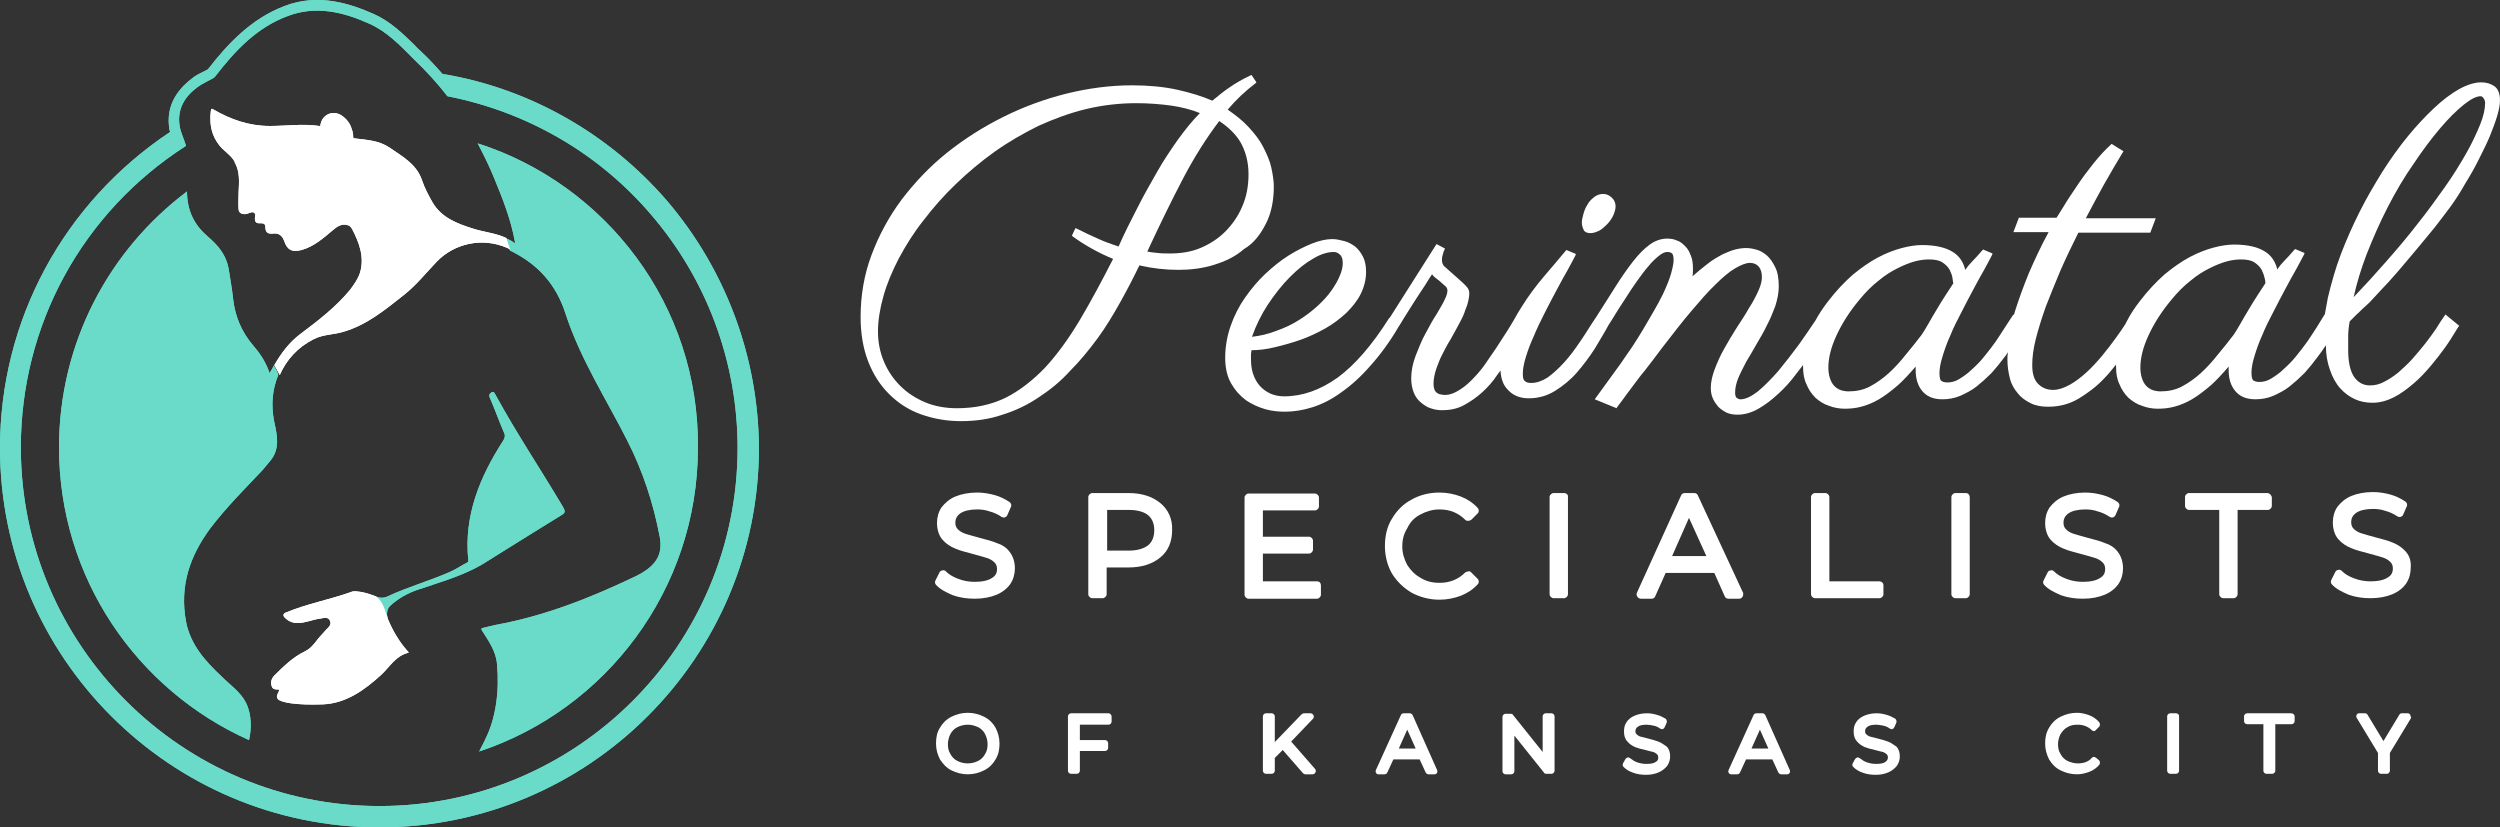 <?xml version="1.0" encoding="UTF-8"?> <!-- Generator: Adobe Illustrator 25.4.1, SVG Export Plug-In . SVG Version: 6.00 Build 0) --> <svg xmlns="http://www.w3.org/2000/svg" xmlns:xlink="http://www.w3.org/1999/xlink" version="1.1" id="Layer_1" x="0px" y="0px" viewBox="0 0 504 166.8" style="enable-background:new 0 0 504 166.8;" xml:space="preserve"><rect x="0" y="0" width="504" height="166.8" fill="#333333" stroke="none"/> <style type="text/css"> .st0{fill:#FFFFFF;} .st1{fill:#69DBC8;} </style> <g id="BG"> </g> <g id="Layer_1_00000005224973047065241370000001589893872681580714_"> <g> <g> <path class="st0" d="M255.2,45.1c1.1-2.1,1.6-4.7,1.6-7.5c0-1.1-0.2-2.4-0.5-3.8s-0.9-2.7-1.6-4.1s-1.7-2.7-3-4.1 c-1.2-1.3-2.6-2.4-4.2-3.5c1.7-2,3.6-3.8,5.6-5.3l0.2-0.2l-1-1.5l-0.2,0.1c-1.5,0.7-2.9,1.5-4.2,2.4c-1.2,0.8-2.4,1.8-3.5,2.7 c-2-0.9-4.4-1.6-7-2.2c-2.7-0.6-5.8-0.9-9.2-0.9c-4.4,0-8.9,0.6-13.3,1.7s-8.7,2.7-12.7,4.7s-7.8,4.4-11.3,7.2 c-3.5,2.8-6.5,6-9.1,9.4c-2.6,3.5-4.6,7.2-6.1,11.2s-2.2,8.2-2.2,12.5c0,3.3,0.5,6.3,1.5,8.9c1,2.6,2.4,4.8,4.2,6.6 s3.9,3.2,6.4,4.1c2.5,0.9,5.2,1.4,8.1,1.4c3,0,5.8-0.4,8.4-1.3c2.6-0.8,5.1-2,7.3-3.5c2.3-1.5,4.4-3.2,6.3-5.3 c2-2,3.8-4.2,5.5-6.5s3.2-4.8,4.6-7.3s2.7-5,3.9-7.5c2.6,0.6,5.2,0.9,7.9,0.9c2.4,0,4.9-0.3,7.1-1c2.3-0.7,4.4-1.7,6.1-3.2 C252.7,49.1,254.1,47.3,255.2,45.1z M251.7,35.1c0,2.4-0.4,4.6-1.3,6.6c-0.8,1.9-2,3.6-3.4,5s-3.1,2.5-5,3.3s-4,1.1-6.1,1.1 c-0.9,0-1.7,0-2.5-0.1c-0.7-0.1-1.4-0.1-2.1-0.3c2.5-5.4,4.9-10.3,7.2-14.7c2.3-4.4,4.8-8.3,7.3-11.6c1.8,1.2,3.3,2.6,4.3,4.3 C251.1,30.5,251.7,32.6,251.7,35.1z M216.1,47.5l0.2,0.2c2.5,1.8,5.2,3.3,8.1,4.5c-2.3,4.5-4.5,8.6-6.7,12.3s-4.6,7-7,9.6 c-2.5,2.6-5.2,4.7-8,6.1c-2.9,1.4-6.1,2.1-9.8,2.1c-2.3,0-4.5-0.4-6.4-1.2s-3.6-1.9-5-3.3c-1.4-1.4-2.5-3-3.3-4.9 S177,69,177,66.8c0-2.2,0.4-4.6,1.1-7.1c0.7-2.5,1.8-5.1,3.1-7.6c1.4-2.6,3-5.2,5-7.7c1.9-2.5,4.1-5,6.5-7.3s5-4.5,7.8-6.5 c2.8-2,5.8-3.7,8.8-5.2c3.1-1.4,6.3-2.6,9.6-3.4c3.3-0.8,6.8-1.2,10.2-1.2c2.5,0,4.9,0.2,7.1,0.5c2,0.3,4,0.8,5.7,1.5 c-1.6,1.6-3,3.4-4.4,5.3c-1.4,2-2.9,4.2-4.2,6.5c-1.3,2.3-2.7,4.7-4,7.3c-1.3,2.5-2.6,5.1-3.8,7.8c-1.5-0.5-2.9-1-4.2-1.6 c-1.4-0.6-2.8-1.3-4.2-2l-0.3-0.1L216.1,47.5z"></path> <path class="st0" d="M320.6,47c0.6,0,1.2-0.2,1.8-0.5c0.6-0.3,1.1-0.8,1.6-1.3s0.9-1.1,1.2-1.7c0.3-0.7,0.5-1.3,0.5-1.9 s-0.2-1.2-0.7-1.7s-1.1-0.8-1.8-0.8c-0.7,0-1.3,0.2-1.9,0.7c-0.5,0.4-1,0.9-1.3,1.5c-0.4,0.6-0.6,1.2-0.8,1.9 c-0.2,0.7-0.3,1.2-0.3,1.7c0,0.6,0.2,1.1,0.4,1.5C319.5,46.8,320,47,320.6,47z"></path> <path class="st0" d="M502.9,17.4c-0.7-0.5-1.6-0.8-2.7-0.8c-1.3,0-2.9,0.5-4.5,1.4s-3.3,2.2-5,3.8c-1.7,1.6-3.5,3.5-5.3,5.7 s-3.5,4.6-5.1,7.1c-1.6,2.6-3.2,5.3-4.6,8.1c-1.4,2.8-2.7,5.7-3.8,8.6s-1.9,5.8-2.6,8.7c-0.2,1.1-0.4,2.2-0.6,3.3l-1.6,2.6 c-0.6,0.9-1.2,1.9-1.9,2.9s-1.5,2-2.3,3s-1.6,1.8-2.5,2.6c-0.8,0.8-1.7,1.4-2.5,1.9s-1.6,0.7-2.4,0.7c-0.5,0-0.9-0.1-1.2-0.3 c-0.2-0.1-0.4-0.5-0.4-1.6c0-0.9,0.2-2,0.6-3.3s0.9-2.8,1.6-4.3c0.6-1.5,1.4-3.1,2.2-4.6c0.8-1.6,1.6-3.1,2.4-4.6 c0.8-1.5,1.5-2.8,2.2-4c0.7-1.3,1.2-2.2,1.6-3l0.1-0.3l-1.9-0.8l-0.2,0.2c-0.7,0.8-1.3,1.5-2,2.2c-0.5,0.5-1,1.1-1.4,1.7 c-0.4-1.6-1.2-2.8-2.5-3.6c-1.4-0.9-3.5-1.4-6.2-1.4c-1.2,0-2.6,0.2-4.1,0.6s-3.1,1-4.8,1.9c-1.7,0.9-3.4,2.1-5.1,3.5 c-1.7,1.5-3.4,3.3-5,5.4c-1.1,1.4-2,2.8-2.7,4.2c-0.1,0.1-0.1,0.2-0.2,0.4c-0.5,0.8-1.2,1.8-2,2.9c-0.8,1.1-1.7,2.3-2.7,3.5 s-2.1,2.4-3.2,3.4s-2.3,1.9-3.4,2.5s-2.2,1-3.3,1c-1.2,0-2.2-0.4-3-1.2s-1.2-2-1.2-3.8c0-1.5,0.2-3.2,0.7-5.2s1.2-4.2,2-6.5 c0.9-2.3,1.9-4.8,3-7.4c1.1-2.5,2.3-5,3.6-7.6h14.5l1.1-2.9h-14.1c1.2-2.3,2.4-4.5,3.6-6.7c1.3-2.3,2.6-4.5,3.8-6.5l0.2-0.3 l-2.4-1.5l-0.2,0.2c-1.1,1-2.3,2.3-3.5,3.8c-1.2,1.5-2.3,3-3.3,4.5s-1.9,2.8-2.6,4c-0.7,1.1-1.2,1.9-1.5,2.4H407l-1.1,2.9h7.1 c-1.6,2.9-2.9,5.8-4,8.3c-1.1,2.7-2,5.2-2.7,7.4c-0.1,0.3-0.2,0.7-0.3,1l-0.1-0.1l-1.7,2.6c-0.6,0.9-1.2,1.9-1.9,2.9 c-0.7,1-1.5,2-2.3,3s-1.6,1.8-2.5,2.6c-0.8,0.8-1.7,1.4-2.5,1.9s-1.6,0.7-2.4,0.7c-0.5,0-0.9-0.1-1.2-0.3 c-0.2-0.1-0.4-0.5-0.4-1.6c0-0.9,0.2-2,0.6-3.3s0.9-2.8,1.6-4.3c0.6-1.5,1.4-3.1,2.2-4.6c0.8-1.6,1.6-3.1,2.4-4.6s1.5-2.8,2.2-4 c0.7-1.3,1.2-2.2,1.6-3l0.1-0.3l-1.9-0.8l-0.2,0.2c-0.7,0.8-1.3,1.5-2,2.2c-0.5,0.5-1,1.1-1.4,1.7c-0.4-1.6-1.2-2.8-2.5-3.6 c-1.4-0.9-3.5-1.4-6.2-1.4c-1.2,0-2.6,0.2-4.1,0.6s-3.1,1-4.8,1.9c-1.7,0.9-3.4,2.1-5.1,3.5c-1.7,1.5-3.4,3.3-5,5.4 c-1,1.3-1.8,2.5-2.5,3.8c-1,1.5-2.1,3.1-3.3,4.8c-1.4,1.9-2.8,3.7-4.2,5.4c-1.4,1.6-2.8,3-4.1,4.1c-1.3,1-2.5,1.6-3.5,1.6 c-0.3,0-0.5-0.1-0.8-0.3c-0.2-0.2-0.3-0.5-0.3-1.1c0-0.8,0.2-1.8,0.6-2.8s1-2.1,1.6-3.3c0.7-1.1,1.4-2.4,2.1-3.6 c0.7-1.2,1.5-2.5,2.1-3.8c0.7-1.3,1.2-2.6,1.7-3.9c0.4-1.3,0.7-2.6,0.7-3.9c0-1.6-0.2-2.9-0.7-3.9s-1-1.8-1.7-2.4s-1.4-1-2.2-1.2 c-0.7-0.2-1.4-0.3-2-0.3c-0.7,0-1.4,0.1-2.2,0.3c-0.8,0.2-1.7,0.6-2.6,1c-0.9,0.5-2,1.1-3.1,2c-0.9,0.7-1.9,1.5-2.9,2.4 c0.1-0.5,0.1-1,0.1-1.5c0-1-0.1-1.9-0.4-2.6c-0.3-0.8-0.6-1.4-1.1-1.9s-1-1-1.7-1.2c-0.6-0.3-1.3-0.4-2-0.4 c-1.2,0-2.4,0.4-3.5,1.2c-1.1,0.8-2.2,1.9-3.3,3.3c-1.1,1.4-2.3,3.1-3.5,5s-2.6,4.1-4,6.3l0,0c-1.1,1.6-2.1,3.3-3.2,4.9 c-1.1,1.6-2.1,3-3.3,4.3c-1.1,1.2-2.2,2.2-3.3,3c-1.1,0.7-2.2,1.1-3.3,1.1c-0.6,0-1-0.1-1.3-0.4c-0.3-0.2-0.4-0.7-0.4-1.5 c0-0.9,0.2-2,0.6-3.3s0.9-2.7,1.6-4.2c0.6-1.5,1.4-3.1,2.2-4.7c0.8-1.6,1.6-3.1,2.4-4.6s1.5-2.8,2.2-4c0.7-1.3,1.2-2.2,1.6-3 l0.1-0.3l-1.9-0.8l-0.2,0.2c-1.3,1.6-2.8,3.3-4.4,5.2c-1.6,1.9-3.1,3.9-4.4,6c-0.6,0.9-1.1,1.8-1.6,2.7c-0.4,0.7-0.9,1.5-1.4,2.3 c-0.7,1.1-1.4,2.2-2.2,3.4c-0.8,1.2-1.6,2.3-2.4,3.5c-0.8,1.1-1.7,2.1-2.6,3s-1.8,1.6-2.7,2.1c-1.2,0.7-2.3,1-3.5,0.7 c-0.3,0-0.5-0.2-0.7-0.3s-0.4-0.4-0.5-0.6c-0.1-0.3-0.2-0.7-0.2-1.2c0-0.7,0.1-1.4,0.3-2.2c0.2-0.8,0.5-1.5,0.8-2.3 s0.7-1.5,1.1-2.3s0.8-1.5,1.3-2.3c0.7-1.2,1.3-2.4,1.8-3.3s0.9-1.8,1.1-2.5c0.3-0.7,0.5-1.3,0.6-1.8s0.2-1,0.2-1.3 c0-0.4,0-0.7-0.1-0.9c-0.1-0.3-0.3-0.6-0.6-0.9c-0.3-0.3-0.8-0.8-1.5-1.4s-1.6-1.4-2.7-2.4c-0.3-0.2-0.4-0.5-0.5-0.7 c-0.1-0.3-0.1-0.5-0.1-0.8c0-0.4,0.1-0.8,0.2-1.1c0.1-0.4,0.2-0.7,0.3-0.8l0.1-0.3l-1.7-0.9l-9.2,14.5l0,0l-0.2,0.3l-0.2,0.2l0,0 c-3.4,5.4-6.9,9.4-10.3,11.9c-3.5,2.5-7.1,3.8-10.8,3.8c-1.1,0-2-0.2-2.9-0.6c-0.8-0.4-1.5-0.9-2.1-1.6c-0.6-0.7-1-1.5-1.3-2.4 s-0.4-1.9-0.4-2.9c0-0.3,0-0.7,0-1s0.1-0.5,0.1-0.8c1.5,0,3.1-0.2,4.7-0.6c1.7-0.4,3.5-0.9,5.2-1.5s3.4-1.4,5-2.3s3-2,4.2-3.1 c1.2-1.2,2.2-2.4,2.9-3.8c0.7-1.4,1.1-2.9,1.1-4.5c0-1.2-0.2-2.2-0.6-3s-0.9-1.5-1.6-2.1c-0.7-0.5-1.4-0.9-2.2-1.1 c-0.8-0.2-1.6-0.4-2.4-0.4c-1.2,0-2.6,0.3-4.1,0.9s-3.1,1.4-4.7,2.4s-3.2,2.3-4.7,3.7c-1.5,1.4-2.9,3.1-4.1,4.8 c-1.2,1.7-2.2,3.7-2.9,5.7c-0.7,2-1.1,4.2-1.1,6.4c0,2.1,0.4,3.8,1.2,5.2c0.8,1.4,1.8,2.5,3,3.4c1.2,0.8,2.5,1.4,3.9,1.8 c1.4,0.4,2.8,0.5,4,0.5c1.7,0,3.6-0.3,5.5-0.9c1.9-0.6,3.9-1.6,5.8-3c2-1.4,4-3.2,5.9-5.4c1.9-2.1,3.9-4.8,5.7-7.9l0,0l0.2-0.3 c0.7-1.2,1.5-2.4,2.3-3.7c0.8-1.2,1.5-2.4,2.2-3.4s1.3-2.1,2-3.1c0.2,0.3,0.5,0.6,0.8,0.8c0.4,0.3,0.8,0.6,1.1,0.9 c0.3,0.3,0.6,0.5,0.9,0.8c0.2,0.2,0.3,0.5,0.3,0.8c0,0.5-0.2,1.1-0.5,1.7c-0.3,0.7-0.9,1.7-1.6,2.9c-0.8,1.2-1.5,2.5-2.3,4 c-0.8,1.4-1.4,3-2,4.5c-0.6,1.6-0.9,3.1-0.9,4.6c0,1.1,0.2,2,0.5,2.8s0.8,1.5,1.4,2s1.3,1,2,1.2c0.8,0.3,1.6,0.4,2.4,0.4 c1.5,0,3-0.3,4.3-1s2.6-1.6,3.7-2.6s2.2-2.2,3.1-3.6c0.2-0.3,0.4-0.5,0.6-0.8c0.1,1.6,0.5,2.9,1.5,3.9c1,1.1,2.4,1.7,4.2,1.7 c1.9,0,3.7-0.5,5.3-1.5c1.6-1,3.1-2.2,4.4-3.7s2.5-3.1,3.6-4.8c1-1.7,2-3.3,2.8-4.8c0.4-0.6,0.9-1.4,1.5-2.4s1.3-2,2-3.1 s1.4-2.2,2.2-3.3c0.8-1.1,1.5-2.1,2.3-3c0.7-0.9,1.5-1.6,2.1-2.1s1.2-0.8,1.7-0.8c0.4,0,0.8,0.1,1,0.3c0.1,0.1,0.3,0.5,0.3,1.3 c0,0.7-0.2,1.6-0.5,2.7s-0.9,2.6-1.7,4.3c-0.6,1.2-1.2,2.3-1.9,3.5c-0.7,1.2-1.4,2.4-2.1,3.6s-1.5,2.4-2.2,3.5 c-0.8,1.1-1.5,2.2-2.2,3.2l-5.3,7.3l4.4,1.8l0.1-0.2c0.3-0.4,0.7-0.9,1.2-1.6c0.4-0.6,0.9-1.2,1.4-1.9s1-1.3,1.5-2s1-1.3,1.5-1.9 c1.1-1.4,2.3-3,3.5-4.6c2.1-2.7,4-5.2,5.8-7.3c1.8-2.1,3.4-4,4.9-5.4c1.5-1.5,2.8-2.6,4-3.3c1.2-0.7,2.2-1.1,3-1.1 s1.4,0.3,1.8,0.8s0.6,1.2,0.6,2.1c0,0.7-0.2,1.6-0.7,2.7s-1.1,2.3-1.9,3.5c-0.7,1.3-1.6,2.6-2.5,4s-1.7,2.8-2.5,4.2 c-0.8,1.4-1.4,2.8-1.9,4.1s-0.8,2.6-0.8,3.8c0,0.7,0.1,1.4,0.4,2.1c0.3,0.7,0.7,1.2,1.1,1.7c0.5,0.5,1.1,0.9,1.7,1.2 c0.7,0.3,1.4,0.4,2.2,0.4c1.4,0,2.8-0.4,4.2-1.2c1.4-0.8,2.7-1.8,4-3s2.5-2.5,3.6-4c0.5-0.6,0.9-1.2,1.4-1.8c0,0.1,0,0.2,0,0.3 c0,1.4,0.2,2.6,0.7,3.6c0.4,1,1,1.9,1.8,2.7c0.8,0.7,1.7,1.3,2.7,1.6c1,0.4,2.1,0.6,3.2,0.6s2.2-0.1,3.3-0.4 c1.2-0.3,2.4-0.8,3.6-1.5s2.5-1.7,3.9-2.9c1.1-1,2.3-2.3,3.5-3.7c0,0.3,0,0.6,0,0.7c0,1.7,0.4,3.1,1.3,4.2 c0.9,1.1,2.2,1.7,4.1,1.7c1.2,0,2.4-0.2,3.6-0.7c1.1-0.5,2.3-1.1,3.3-1.9c1-0.8,2-1.7,3-2.7c0.9-1,1.8-2.1,2.6-3.2 c0.3-0.3,0.5-0.7,0.7-1c-0.1,0.6-0.1,1.1-0.1,1.5c0,1.4,0.2,2.6,0.5,3.8s0.9,2.2,1.6,3c0.7,0.9,1.6,1.5,2.6,2s2.2,0.7,3.5,0.7 c2.2,0,4.2-0.5,6.1-1.6c1.8-1.1,3.6-2.4,5.1-4c0.9-0.9,1.7-1.9,2.5-2.9c0,0.1,0,0.3,0,0.4c0,1.4,0.2,2.6,0.7,3.6 c0.4,1,1,1.9,1.8,2.7c0.8,0.7,1.7,1.3,2.7,1.6c1,0.4,2.1,0.6,3.2,0.6s2.2-0.1,3.3-0.4c1.2-0.3,2.4-0.8,3.6-1.5s2.5-1.7,3.9-2.9 c1.1-1,2.3-2.3,3.5-3.7c0,0.3,0,0.6,0,0.7c0,1.7,0.4,3.1,1.3,4.2c0.9,1.1,2.2,1.7,4.1,1.7c1.2,0,2.4-0.2,3.6-0.7 c1.1-0.5,2.3-1.1,3.3-1.9c1-0.8,2-1.7,3-2.7c0.9-1,1.8-2.1,2.6-3.2c0.6-0.8,1.2-1.6,1.7-2.4c0,1.9,0.3,3.5,0.8,4.9 c0.5,1.5,1.2,2.8,2.1,3.8c0.9,1,1.9,1.7,3,2.2s2.3,0.7,3.5,0.7c1.5,0,2.9-0.4,4.3-1.1c1.4-0.7,2.7-1.7,4-2.8s2.4-2.3,3.5-3.6 s2-2.5,2.8-3.6s1.4-2.1,1.9-2.9c0.6-1,0.8-1.3,0.8-1.3l0.2-0.2l-2.8-2.3l-0.2,0.3c-0.5,0.7-1.1,1.6-1.7,2.6c-0.7,1-1.4,2-2.2,3 s-1.7,2.1-2.6,3.1c-0.9,1-1.9,1.9-2.8,2.7c-1,0.8-1.9,1.4-2.9,1.9c-0.9,0.5-1.9,0.7-2.8,0.7c-1.4,0-2.4-0.6-3.2-1.7 c-0.8-1.2-1.2-3-1.2-5.4c0-0.8,0-1.8,0-2.8c0-0.9,0.1-1.9,0.3-3c0.5-0.5,1-1,1.4-1.4c0.5-0.4,1-1,1.6-1.5s1.3-1.2,2-2 s1.7-1.8,2.8-3s2.4-2.7,3.9-4.5s3.3-3.9,5.4-6.5c1-1.3,2.1-2.7,3.2-4.2c1.1-1.5,2.1-3.1,3-4.7c1-1.6,1.9-3.2,2.7-4.8 c0.8-1.6,1.6-3.2,2.2-4.6c0.6-1.5,1.1-2.8,1.5-4.1c0.4-1.3,0.6-2.4,0.6-3.3C504,18.9,503.6,17.9,502.9,17.4z M252.4,67.9 c0.8-2.3,1.9-4.5,3.2-6.5c1.4-2.1,2.9-4,4.5-5.6s3.1-2.8,4.7-3.7c1.5-0.9,2.9-1.3,4.1-1.3c0.5,0,0.9,0.2,1.3,0.6s0.5,1,0.5,1.7 s-0.2,1.6-0.6,2.5c-0.4,1-1,2-1.7,3s-1.7,2.1-2.8,3.1c-1.1,1-2.4,2-3.7,2.8c-1.4,0.9-2.9,1.6-4.6,2.2 C255.8,67.3,254.1,67.7,252.4,67.9z M501,20.7c0,1.2-0.3,2.7-1,4.4c-0.7,1.7-1.6,3.7-2.8,5.8c-1.2,2.1-2.6,4.4-4.3,6.8 s-3.5,4.9-5.5,7.4c-2,2.6-4.2,5.2-6.5,7.8c-2,2.3-4.2,4.7-6.4,7c0.6-2.8,1.5-5.7,2.6-8.6c1.3-3.3,2.7-6.5,4.3-9.6s3.3-6,5.2-8.7 c1.8-2.7,3.6-5.1,5.3-7.1s3.3-3.6,4.8-4.8c1.4-1.1,2.5-1.7,3.4-1.7c0.1,0,0.3,0,0.6,0.4C501,20.3,501,20.6,501,20.7z M456.7,57.1 c-0.4,0.6-0.9,1.4-1.5,2.3s-1.2,1.9-1.8,2.9c-0.6,1-1.2,2-1.7,2.9s-1,1.7-1.4,2.3c-1,1.3-2.1,2.7-3.2,4c-1.1,1.4-2.2,2.6-3.4,3.7 c-1.2,1.1-2.5,2-3.8,2.7s-2.8,1-4.3,1c-1.3,0-2.3-0.4-3-1.2s-1.1-2.1-1.1-3.6c0-1.9,0.5-4,1.6-6.4c1.1-2.4,2.6-4.8,4.6-7.2 c1.3-1.6,2.6-2.9,3.9-3.9c1.3-1.1,2.6-1.9,3.8-2.5c1.2-0.6,2.4-1.1,3.5-1.4s2.1-0.4,2.9-0.4c1.2,0,2.1,0.2,2.7,0.6 s1.1,0.9,1.4,1.4c0.3,0.6,0.5,1.1,0.6,1.6C456.7,56.5,456.7,56.9,456.7,57.1z M393.8,57.1c-0.4,0.6-0.9,1.4-1.5,2.3 s-1.2,1.9-1.8,2.9c-0.6,1-1.2,2-1.7,2.9s-1,1.7-1.4,2.3c-1,1.3-2.1,2.7-3.2,4c-1.1,1.4-2.2,2.6-3.4,3.7c-1.2,1.1-2.5,2-3.8,2.7 s-2.8,1-4.3,1c-1.3,0-2.3-0.4-3-1.2s-1.1-2.1-1.1-3.6c0-1.9,0.5-4,1.6-6.4c1.1-2.4,2.6-4.8,4.6-7.2c1.3-1.6,2.6-2.9,3.9-3.9 c1.3-1.1,2.6-1.9,3.8-2.5c1.2-0.6,2.4-1.1,3.5-1.4s2.1-0.4,2.9-0.4c1.2,0,2.1,0.2,2.7,0.6s1.1,0.9,1.4,1.4 c0.3,0.6,0.5,1.1,0.6,1.6C393.7,56.5,393.7,56.9,393.8,57.1z"></path> </g> <g> <path class="st0" d="M201,109.5c-0.9-0.4-2.1-0.7-3.6-1.1c-1.2-0.3-2.1-0.6-2.8-0.8c-0.6-0.2-1.1-0.5-1.5-0.9 c-0.3-0.3-0.5-0.7-0.5-1.3c0-0.8,0.3-1.4,1-1.9s1.9-0.8,3.4-0.8c0.8,0,1.7,0.1,2.5,0.4c0.8,0.2,1.7,0.6,2.4,1.1 c0.2,0.1,0.5,0.2,0.7,0.1c0.2-0.1,0.4-0.2,0.5-0.5l0.7-1.6c0.2-0.4,0-0.8-0.3-1c-0.9-0.6-1.9-1.1-3-1.4c-1.1-0.3-2.3-0.5-3.5-0.5 c-1.7,0-3.2,0.3-4.4,0.8s-2.1,1.3-2.8,2.2c-0.6,0.9-0.9,2-0.9,3.1c0,1.4,0.4,2.6,1.1,3.4c0.7,0.8,1.6,1.4,2.6,1.8 c0.9,0.4,2.1,0.7,3.6,1.1c1.2,0.3,2.1,0.6,2.8,0.8c0.6,0.2,1.1,0.5,1.5,0.9c0.3,0.3,0.5,0.7,0.5,1.3c0,0.8-0.3,1.4-1,1.8 c-0.7,0.5-1.9,0.8-3.5,0.8c-1.1,0-2.3-0.2-3.3-0.6c-1.1-0.4-1.9-0.9-2.5-1.5c-0.2-0.2-0.4-0.3-0.7-0.2c-0.3,0-0.5,0.2-0.6,0.4 l-0.8,1.6c-0.2,0.3-0.1,0.7,0.1,0.9c0.8,0.9,2,1.5,3.4,2.1c1.4,0.5,2.9,0.7,4.4,0.7c1.7,0,3.2-0.3,4.4-0.8s2.2-1.3,2.8-2.2 s0.9-2,0.9-3.1c0-1.4-0.4-2.5-1.1-3.4C202.9,110.4,202,109.8,201,109.5z"></path> <path class="st0" d="M233.9,101.4L233.9,101.4c-1.6-1.3-3.7-2-6.4-2h-7.3c-0.4,0-0.8,0.4-0.8,0.8v19.6c0,0.4,0.4,0.8,0.8,0.8h2.1 c0.4,0,0.8-0.4,0.8-0.8v-5.4h4.4c2.7,0,4.8-0.7,6.4-2s2.4-3.2,2.4-5.5C236.4,104.6,235.5,102.7,233.9,101.4z M232.7,106.9 c0,1.3-0.4,2.3-1.2,3l0,0c-0.9,0.7-2.2,1.1-3.9,1.1h-4.4v-8.2h4.4c1.7,0,3.1,0.4,3.9,1.1C232.3,104.6,232.7,105.6,232.7,106.9z"></path> <path class="st0" d="M265.5,117.2h-10.9v-5.6h9.3c0.4,0,0.8-0.4,0.8-0.8V109c0-0.4-0.4-0.8-0.8-0.8h-9.3v-5.3h10.5 c0.4,0,0.8-0.4,0.8-0.8v-1.8c0-0.4-0.4-0.8-0.8-0.8h-13.4c-0.4,0-0.8,0.4-0.8,0.8v19.6c0,0.4,0.4,0.8,0.8,0.8h13.8 c0.4,0,0.8-0.4,0.8-0.8v-1.8C266.3,117.5,266,117.2,265.5,117.2z"></path> <path class="st0" d="M286.4,103.7c1.1-0.6,2.4-1,3.8-1c2.1,0,3.8,0.7,5.2,2.1c0.2,0.2,0.4,0.2,0.6,0.2s0.4-0.1,0.6-0.2l1.3-1.3 c0.3-0.3,0.3-0.8,0-1.1c-0.9-1-2.1-1.8-3.4-2.3s-2.8-0.8-4.3-0.8c-2.1,0-4,0.5-5.6,1.4c-1.7,0.9-3,2.2-4,3.9 c-1,1.6-1.4,3.5-1.4,5.5s0.5,3.9,1.4,5.5c1,1.6,2.3,2.9,4,3.9c1.7,0.9,3.6,1.4,5.6,1.4c1.5,0,3-0.3,4.3-0.8s2.5-1.3,3.4-2.3 c0.3-0.3,0.3-0.8,0-1.1l-1.3-1.3c-0.2-0.2-0.4-0.3-0.6-0.2c-0.2,0-0.4,0.1-0.6,0.2c-1.4,1.4-3.1,2.1-5.2,2.1 c-1.4,0-2.7-0.3-3.8-1c-1.1-0.6-2-1.5-2.7-2.6c-0.6-1.1-1-2.4-1-3.7c0-1.4,0.3-2.6,1-3.7C284.3,105.2,285.2,104.3,286.4,103.7z"></path> <path class="st0" d="M315.3,99.4h-2.1c-0.4,0-0.8,0.4-0.8,0.8v19.6c0,0.4,0.4,0.8,0.8,0.8h2.1c0.4,0,0.8-0.4,0.8-0.8v-19.6 C316.2,99.8,315.8,99.4,315.3,99.4z"></path> <path class="st0" d="M342.3,99.9c-0.1-0.3-0.4-0.5-0.7-0.5h-2c-0.3,0-0.6,0.2-0.7,0.5l-8.9,19.6c-0.1,0.3-0.1,0.5,0.1,0.8 c0.1,0.2,0.4,0.4,0.7,0.4h2.2c0.3,0,0.6-0.2,0.7-0.5l2.1-4.7h9.8l2.1,4.7c0.1,0.3,0.4,0.5,0.7,0.5h2.2c0.3,0,0.5-0.1,0.7-0.4 c0.1-0.2,0.2-0.5,0.1-0.8L342.3,99.9z M344,112.1h-6.9l3.4-7.7L344,112.1z"></path> <path class="st0" d="M378.9,117.2h-10.1v-17c0-0.4-0.4-0.8-0.8-0.8h-2.1c-0.4,0-0.8,0.4-0.8,0.8v19.6c0,0.4,0.4,0.8,0.8,0.8h13 c0.4,0,0.8-0.4,0.8-0.8V118C379.7,117.5,379.3,117.2,378.9,117.2z"></path> <path class="st0" d="M396.3,99.4h-2.1c-0.4,0-0.8,0.4-0.8,0.8v19.6c0,0.4,0.4,0.8,0.8,0.8h2.1c0.4,0,0.8-0.4,0.8-0.8v-19.6 C397.1,99.8,396.8,99.4,396.3,99.4z"></path> <path class="st0" d="M424.4,109.5c-0.9-0.4-2.1-0.7-3.6-1.1c-1.2-0.3-2.1-0.6-2.8-0.8c-0.6-0.2-1.1-0.5-1.5-0.9 c-0.3-0.3-0.5-0.7-0.5-1.3c0-0.8,0.3-1.4,1-1.9s1.9-0.8,3.4-0.8c0.8,0,1.7,0.1,2.5,0.4c0.8,0.2,1.7,0.6,2.4,1.1 c0.2,0.1,0.5,0.2,0.7,0.1c0.2-0.1,0.4-0.2,0.5-0.5l0.7-1.6c0.2-0.4,0-0.8-0.3-1c-0.9-0.6-1.9-1.1-3-1.4c-1.1-0.3-2.3-0.5-3.5-0.5 c-1.7,0-3.2,0.3-4.4,0.8c-1.2,0.5-2.1,1.3-2.8,2.2c-0.6,0.9-0.9,2-0.9,3.1c0,1.4,0.4,2.6,1.1,3.4c0.7,0.8,1.6,1.4,2.6,1.8 c0.9,0.4,2.1,0.7,3.6,1.1c1.2,0.3,2.1,0.6,2.8,0.8c0.6,0.2,1.1,0.5,1.5,0.9c0.3,0.3,0.5,0.7,0.5,1.3c0,0.8-0.3,1.4-1,1.8 c-0.7,0.5-1.9,0.8-3.5,0.8c-1.1,0-2.3-0.2-3.3-0.6c-1.1-0.4-1.9-0.9-2.5-1.5c-0.2-0.2-0.4-0.3-0.7-0.2c-0.3,0-0.5,0.2-0.6,0.4 L412,117c-0.2,0.3-0.1,0.7,0.1,0.9c0.8,0.9,2,1.5,3.4,2.1c1.4,0.5,2.9,0.7,4.4,0.7c1.7,0,3.2-0.3,4.4-0.8 c1.2-0.5,2.2-1.3,2.8-2.2c0.6-0.9,0.9-2,0.9-3.1c0-1.4-0.4-2.5-1.1-3.4C426.3,110.4,425.4,109.8,424.4,109.5z"></path> <path class="st0" d="M457.1,99.4h-15.8c-0.4,0-0.8,0.4-0.8,0.8v1.8c0,0.4,0.4,0.8,0.8,0.8h6.1v17c0,0.4,0.4,0.8,0.8,0.8h2.1 c0.4,0,0.8-0.4,0.8-0.8v-17h6.1c0.4,0,0.8-0.4,0.8-0.8v-1.8C457.9,99.8,457.5,99.4,457.1,99.4z"></path> <path class="st0" d="M485,111.2c-0.7-0.8-1.6-1.4-2.6-1.8c-0.9-0.4-2.1-0.7-3.6-1.1c-1.2-0.3-2.1-0.6-2.8-0.8 c-0.6-0.2-1.1-0.5-1.5-0.9c-0.3-0.3-0.5-0.7-0.5-1.3c0-0.8,0.3-1.4,1-1.9s1.9-0.8,3.4-0.8c0.8,0,1.7,0.1,2.5,0.4 c0.8,0.2,1.7,0.6,2.4,1.1c0.2,0.1,0.5,0.2,0.7,0.1c0.2-0.1,0.4-0.2,0.5-0.5l0.7-1.6c0.2-0.4,0-0.8-0.3-1c-0.9-0.6-1.9-1.1-3-1.4 c-1.1-0.3-2.3-0.5-3.5-0.5c-1.7,0-3.2,0.3-4.4,0.8s-2.1,1.3-2.8,2.2c-0.6,0.9-0.9,2-0.9,3.1c0,1.4,0.4,2.6,1.1,3.4 c0.7,0.8,1.6,1.4,2.6,1.8c0.9,0.4,2.1,0.7,3.6,1.1c1.2,0.3,2.1,0.6,2.8,0.8c0.6,0.2,1.1,0.5,1.5,0.9c0.3,0.3,0.5,0.7,0.5,1.3 c0,0.8-0.3,1.4-1,1.8c-0.7,0.5-1.9,0.8-3.5,0.8c-1.1,0-2.3-0.2-3.3-0.6c-1.1-0.4-1.9-0.9-2.5-1.5c-0.2-0.2-0.4-0.3-0.7-0.2 c-0.3,0-0.5,0.2-0.6,0.4l-0.8,1.6c-0.2,0.3-0.1,0.7,0.1,0.9c0.8,0.9,2,1.5,3.4,2.1c1.4,0.5,2.9,0.7,4.4,0.7 c1.7,0,3.2-0.3,4.4-0.8s2.2-1.3,2.8-2.2s0.9-2,0.9-3.1C486.1,113.2,485.8,112.1,485,111.2z"></path> </g> <g> <g> <path class="st1" d="M113.1,103.9c0.9-0.5,0.9-0.8,0.4-1.7c-4.5-7.6-9.4-14.9-13.6-22.6c-0.2-0.3-0.3-0.8-0.8-0.5 c-0.4,0.2-0.6,0.6-0.3,1.2c1,2.3,1.8,4.6,2.8,6.9c0.3,0.6,0.2,1.1-0.2,1.7c-4.7,7.3-7.9,15.1-7,24c0,0.2,0.1,0.4-0.2,0.5 c-1.2,0.6-2.3,1.4-3.5,1.9c-4.1,1.8-8.4,3-12.5,4.9c-0.8,0.4-1.6,0.4-2.5,0c1.2,0.8,1.7,2.1,2.4,4.2c-0.2-0.8,0-1.8,0.6-2.3 c1.5-1.4,3.3-2.4,5.2-3.1c4.9-1.7,10-3,14.4-5.9C103.3,110,108.2,106.9,113.1,103.9z"></path> <path class="st1" d="M55.2,73.7c-0.2,0.4-0.4,0.8-0.6,1.1c-0.1,0.1-0.2,0.2-0.2,0.4c-0.1-0.1-0.2-0.2-0.2-0.4 c-0.7-1.9-1.8-3.6-3.2-5.2c-2.3-2.7-3.6-5.8-4-9.3c-0.2-2-0.6-4.1-0.9-6.1c-0.5-2.8-2.1-4.7-4.2-6.5c-2.7-2.3-4.2-5.2-4.2-9.1 C22,50.4,11.9,69.1,11.9,90.2c0,26.3,15.7,48.9,38.3,59c0.5-2.1,0.6-5.1-0.6-7.5c-1.1-2.2-3.2-3.6-4.9-5.3 c-3.3-3.1-6.3-6.4-7.2-11.1c-1.3-7.1,0.7-13.1,4.9-18.8c3.2-4.2,6.9-7.9,10.5-11.7c0.5-0.6,1-1.2,1.5-1.8 c2.1-2.4,1.5-5.2,0.9-7.9c-0.7-3.4-0.4-6.6,0.8-9.5C56.1,75.3,55.7,74.6,55.2,73.7z"></path> <path class="st1" d="M96.3,28.9c1.2,2.3,2.4,4.7,3.4,7.2c1.7,4.1,3.3,8.2,4.1,12.6c0,0.1,0,0.2,0,0.3h-0.1 c-0.5-0.4-1-0.7-1.6-0.9c0.3,0.9,0.5,1.7,0.7,2.4c5.6,2.7,9.3,6.8,11.2,12.7c3,9.2,8.2,17.2,12.5,25.7 c3.1,6.1,5.2,12.5,6.5,19.3c0.7,3.7-0.8,6-4.9,8c-9,4.3-18.3,8-28.3,9.8c-0.8,0.2-1.6,0.4-2.5,0.6c-0.3,0.1-0.3,0.2-0.2,0.4 c1.4,2.2,2.9,4.3,3.1,6.9c0.5,5.3-0.2,10.9-2.4,15.2c0,0.1-0.5,1-1.2,2.4c25.6-8.5,44.1-32.7,44.1-61.2 C141,61.6,122.2,37.2,96.3,28.9z"></path> <path class="st1" d="M134.4,40.4c-11.7-13.5-27.7-22.6-45.2-25.5c-1.4-1.6-2.8-3.1-4.3-4.5C84.5,10,84,9.6,83.6,9.1 c-2.4-2.3-4.9-4.8-8.3-6.3c-4.8-2.1-11.1-4.2-17.9-1.6C50.5,3.8,45.7,9.1,41.9,14c-0.3,0.1-0.5,0.3-0.8,0.4 c-0.8,0.4-1.7,0.8-2.5,1.5c-3.5,2.7-5,6-4.5,9.8c0,0.3,0.1,0.6,0.2,0.9C12.8,40.9,0,64.6,0,90.3c0,42.2,34.3,76.5,76.5,76.5 S153,132.5,153,90.3C152.9,72,146.3,54.3,134.4,40.4z M76.5,162.5c-39.8,0-72.3-32.4-72.3-72.3c0-24.7,12.4-47.4,33.3-60.8 c-0.4-1.4-1.1-2.7-1.3-4.1c-0.5-3.4,1.1-5.9,3.7-7.8c1-0.7,2.1-1.2,3.2-1.8c0.1-0.1,0.2-0.2,0.3-0.3c4-5.2,8.4-9.9,14.7-12.2 c5.6-2.1,11.1-0.8,16.4,1.6c3.6,1.6,6.3,4.5,9,7.2c2.4,2.3,4.7,4.8,6.7,7.4c15.9,3.1,30.4,11.4,41,23.8 c11.3,13.1,17.5,29.8,17.5,47.1C148.7,130.1,116.3,162.5,76.5,162.5z"></path> </g> <g> <path class="st0" d="M82.2,131.3c-1.7-1.9-3-4.1-4-6.5c0-0.1-0.1-0.2-0.1-0.4c-0.7-2.1-1.2-3.5-2.4-4.2c-1.3-0.5-2.6-0.9-4-1 c-0.2,0-0.6,0-0.8,0.1c-4.4,1.6-9,2.4-13.3,4.2c-0.5,0.2-0.6,0.6-0.2,1c0.7,0.7,1.5,1.1,2.6,1.1c1.6,0,3-0.7,4.6-0.9 c0.7-0.1,1.5-0.4,1.9,0.4c0.4,0.8-0.2,1.3-0.7,1.8c-0.3,0.3-0.6,0.7-0.9,1c-1.1,1.1-1.8,2.6-3.4,3.4c-2.5,1.2-4.4,3.1-6.3,5 c-0.5,0.6-0.7,1.3-0.4,2.1C55,139,55.6,139,56,139c0.4,0,0.3,0.1,0.2,0.4c-0.2,0.5-0.6,1-0.2,1.5c0.5,0.7,3.6,1.3,9.1,1.1 c4.7-0.2,8.4-2.9,11.8-6c1.7-1.6,2.9-3.8,5.4-4.4C82.5,131.5,82.3,131.4,82.2,131.3z"></path> <path class="st0" d="M102.1,48c-2.1-1-4.5-1.2-6.7-1.9c-3.2-1-6.4-2.2-8.2-5.3c-0.8-1.4-1.6-2.9-2.1-4.4 c-1.1-3.3-3.9-4.8-6.5-6.6c-2.2-1.5-4.7-1.6-7.1-1.9c-0.3,0-0.3-0.2-0.3-0.4c0-0.5-0.1-1-0.3-1.5c-0.3-1.1-1-2-2-2.7 c-1.8-1.2-4-0.2-4.3,1.9c0,0.1,0,0.3-0.2,0.2c-3.3-0.5-6.7,0-10,0c-4.2,0-7.9-1.3-11.5-3.4c-0.4-0.2-0.3,0.2-0.4,0.4 c-0.3,2.6,0.1,4.9,1.8,7c0.9,1.1,2.3,1.9,3,3.2c0,0,0,0,0,0.1c1.1,1.9,0.9,4,0.8,6.1c0,1.1-0.1,2.3,0,3.4c0,0.9,1.1,1.2,2,0.8 c0.9-0.4,1.5-0.3,1.3,0.8c-0.1,1,0.3,1.3,1.2,1.2c0.6,0,0.9,0.2,0.9,0.8c0,0.9,0.4,1.4,1.4,1.3c1.3-0.2,2,0.4,2.4,1.5 c0.6,1.8,1.6,2.3,3.5,1.8c2.5-0.7,4.4-2.4,6.3-4c0.8-0.7,1.8-1.4,3-1c0.5,0.1,0.7,0.5,0.9,0.8c1.4,2.7,2.5,5.6,1.6,8.7 c-0.4,1.3-1.2,2.4-2,3.5c-2.9,3.5-6.4,6.2-10,8.9c-2.3,1.7-3.9,3.9-5.3,6.3c0.5,0.9,0.9,1.6,1.1,2c1.3-3,3.6-5.6,6.8-7.2 c1.9-1,4-0.9,6-1.5c4.8-1.4,8.5-4.5,12.3-7.5c2.4-1.9,4.4-4.4,6.5-6.6c3.4-3.6,9.1-5.1,14.3-2.8c0.2,0.1,0.4,0.2,0.6,0.3 C102.6,49.8,102.4,48.9,102.1,48z"></path> </g> </g> <g> <g> <path class="st1" d="M113.1,103.9c0.9-0.5,0.9-0.8,0.4-1.7c-4.5-7.6-9.4-14.9-13.6-22.6c-0.2-0.3-0.3-0.8-0.8-0.5 c-0.4,0.2-0.6,0.6-0.3,1.2c1,2.3,1.8,4.6,2.8,6.9c0.3,0.6,0.2,1.1-0.2,1.7c-4.7,7.3-7.9,15.1-7,24c0,0.2,0.1,0.4-0.2,0.5 c-1.2,0.6-2.3,1.4-3.5,1.9c-4.1,1.8-8.4,3-12.5,4.9c-0.8,0.4-1.6,0.4-2.5,0c1.2,0.8,1.7,2.1,2.4,4.2c-0.2-0.8,0-1.8,0.6-2.3 c1.5-1.4,3.3-2.4,5.2-3.1c4.9-1.7,10-3,14.4-5.9C103.3,110,108.2,106.9,113.1,103.9z"></path> <path class="st1" d="M55.2,73.7c-0.2,0.4-0.4,0.8-0.6,1.1c-0.1,0.1-0.2,0.2-0.2,0.4c-0.1-0.1-0.2-0.2-0.2-0.4 c-0.7-1.9-1.8-3.6-3.2-5.2c-2.3-2.7-3.6-5.8-4-9.3c-0.2-2-0.6-4.1-0.9-6.1c-0.5-2.8-2.1-4.7-4.2-6.5c-2.7-2.3-4.2-5.2-4.2-9.1 C22,50.4,11.9,69.1,11.9,90.2c0,26.3,15.7,48.9,38.3,59c0.5-2.1,0.6-5.1-0.6-7.5c-1.1-2.2-3.2-3.6-4.9-5.3 c-3.3-3.1-6.3-6.4-7.2-11.1c-1.3-7.1,0.7-13.1,4.9-18.8c3.2-4.2,6.9-7.9,10.5-11.7c0.5-0.6,1-1.2,1.5-1.8 c2.1-2.4,1.5-5.2,0.9-7.9c-0.7-3.4-0.4-6.6,0.8-9.5C56.1,75.3,55.7,74.6,55.2,73.7z"></path> <path class="st1" d="M96.3,28.9c1.2,2.3,2.4,4.7,3.4,7.2c1.7,4.1,3.3,8.2,4.1,12.6c0,0.1,0,0.2,0,0.3h-0.1 c-0.5-0.4-1-0.7-1.6-0.9c0.3,0.9,0.5,1.7,0.7,2.4c5.6,2.7,9.3,6.8,11.2,12.7c3,9.2,8.2,17.2,12.5,25.7 c3.1,6.1,5.2,12.5,6.5,19.3c0.7,3.7-0.8,6-4.9,8c-9,4.3-18.3,8-28.3,9.8c-0.8,0.2-1.6,0.4-2.5,0.6c-0.3,0.1-0.3,0.2-0.2,0.4 c1.4,2.2,2.9,4.3,3.1,6.9c0.5,5.3-0.2,10.9-2.4,15.2c0,0.1-0.5,1-1.2,2.4c25.6-8.5,44.1-32.7,44.1-61.2 C141,61.6,122.2,37.2,96.3,28.9z"></path> <path class="st1" d="M134.4,40.4c-11.7-13.5-27.7-22.6-45.2-25.5c-1.4-1.6-2.8-3.1-4.3-4.5C84.5,10,84,9.6,83.6,9.1 c-2.4-2.3-4.9-4.8-8.3-6.3c-4.8-2.1-11.1-4.2-17.9-1.6C50.5,3.8,45.7,9.1,41.9,14c-0.3,0.1-0.5,0.3-0.8,0.4 c-0.8,0.4-1.7,0.8-2.5,1.5c-3.5,2.7-5,6-4.5,9.8c0,0.3,0.1,0.6,0.2,0.9C12.8,40.9,0,64.6,0,90.3c0,42.2,34.3,76.5,76.5,76.5 S153,132.5,153,90.3C152.9,72,146.3,54.3,134.4,40.4z M76.5,162.5c-39.8,0-72.3-32.4-72.3-72.3c0-24.7,12.4-47.4,33.3-60.8 c-0.4-1.4-1.1-2.7-1.3-4.1c-0.5-3.4,1.1-5.9,3.7-7.8c1-0.7,2.1-1.2,3.2-1.8c0.1-0.1,0.2-0.2,0.3-0.3c4-5.2,8.4-9.9,14.7-12.2 c5.6-2.1,11.1-0.8,16.4,1.6c3.6,1.6,6.3,4.5,9,7.2c2.4,2.3,4.7,4.8,6.7,7.4c15.9,3.1,30.4,11.4,41,23.8 c11.3,13.1,17.5,29.8,17.5,47.1C148.7,130.1,116.3,162.5,76.5,162.5z"></path> </g> <g> <path class="st0" d="M82.2,131.3c-1.7-1.9-3-4.1-4-6.5c0-0.1-0.1-0.2-0.1-0.4c-0.7-2.1-1.2-3.5-2.4-4.2c-1.3-0.5-2.6-0.9-4-1 c-0.2,0-0.6,0-0.8,0.1c-4.4,1.6-9,2.4-13.3,4.2c-0.5,0.2-0.6,0.6-0.2,1c0.7,0.7,1.5,1.1,2.6,1.1c1.6,0,3-0.7,4.6-0.9 c0.7-0.1,1.5-0.4,1.9,0.4c0.4,0.8-0.2,1.3-0.7,1.8c-0.3,0.3-0.6,0.7-0.9,1c-1.1,1.1-1.8,2.6-3.4,3.4c-2.5,1.2-4.4,3.1-6.3,5 c-0.5,0.6-0.7,1.3-0.4,2.1C55,139,55.6,139,56,139c0.4,0,0.3,0.1,0.2,0.4c-0.2,0.5-0.6,1-0.2,1.5c0.5,0.7,3.6,1.3,9.1,1.1 c4.7-0.2,8.4-2.9,11.8-6c1.7-1.6,2.9-3.8,5.4-4.4C82.5,131.5,82.3,131.4,82.2,131.3z"></path> <path class="st0" d="M102.1,48c-2.1-1-4.5-1.2-6.7-1.9c-3.2-1-6.4-2.2-8.2-5.3c-0.8-1.4-1.6-2.9-2.1-4.4 c-1.1-3.3-3.9-4.8-6.5-6.6c-2.2-1.5-4.7-1.6-7.1-1.9c-0.3,0-0.3-0.2-0.3-0.4c0-0.5-0.1-1-0.3-1.5c-0.3-1.1-1-2-2-2.7 c-1.8-1.2-4-0.2-4.3,1.9c0,0.1,0,0.3-0.2,0.2c-3.3-0.5-6.7,0-10,0c-4.2,0-7.9-1.3-11.5-3.4c-0.4-0.2-0.3,0.2-0.4,0.4 c-0.3,2.6,0.1,4.9,1.8,7c0.9,1.1,2.3,1.9,3,3.2c0,0,0,0,0,0.1c1.1,1.9,0.9,4,0.8,6.1c0,1.1-0.1,2.3,0,3.4c0,0.9,1.1,1.2,2,0.8 c0.9-0.4,1.5-0.3,1.3,0.8c-0.1,1,0.3,1.3,1.2,1.2c0.6,0,0.9,0.2,0.9,0.8c0,0.9,0.4,1.4,1.4,1.3c1.3-0.2,2,0.4,2.4,1.5 c0.6,1.8,1.6,2.3,3.5,1.8c2.5-0.7,4.4-2.4,6.3-4c0.8-0.7,1.8-1.4,3-1c0.5,0.1,0.7,0.5,0.9,0.8c1.4,2.7,2.5,5.6,1.6,8.7 c-0.4,1.3-1.2,2.4-2,3.5c-2.9,3.5-6.4,6.2-10,8.9c-2.3,1.7-3.9,3.9-5.3,6.3c0.5,0.9,0.9,1.6,1.1,2c1.3-3,3.6-5.6,6.8-7.2 c1.9-1,4-0.9,6-1.5c4.8-1.4,8.5-4.5,12.3-7.5c2.4-1.9,4.4-4.4,6.5-6.6c3.4-3.6,9.1-5.1,14.3-2.8c0.2,0.1,0.4,0.2,0.6,0.3 C102.6,49.8,102.4,48.9,102.1,48z"></path> </g> </g> <g> <path class="st0" d="M198.4,144.5c-1-0.5-2.1-0.8-3.3-0.8s-2.3,0.3-3.3,0.8s-1.8,1.3-2.3,2.2c-0.6,0.9-0.8,2-0.8,3.2 s0.3,2.2,0.8,3.2c0.6,0.9,1.3,1.7,2.3,2.2s2.1,0.8,3.3,0.8s2.3-0.3,3.3-0.8s1.8-1.3,2.3-2.2c0.6-1,0.8-2,0.8-3.2 s-0.3-2.2-0.8-3.2C200.2,145.8,199.4,145,198.4,144.5z M198.6,152c-0.3,0.6-0.8,1.1-1.4,1.4c-0.6,0.3-1.3,0.5-2.1,0.5 s-1.5-0.2-2.1-0.5s-1.1-0.8-1.4-1.4c-0.4-0.6-0.5-1.3-0.5-2s0.2-1.4,0.5-2s0.8-1.1,1.4-1.4c0.6-0.3,1.3-0.5,2.1-0.5 s1.4,0.2,2.1,0.5c0.6,0.3,1.1,0.8,1.4,1.4c0.3,0.6,0.5,1.3,0.5,2S199,151.4,198.6,152z"></path> <path class="st0" d="M223.5,143.8h-7.6c-0.3,0-0.6,0.3-0.6,0.6v11c0,0.3,0.3,0.6,0.6,0.6h1.2c0.3,0,0.6-0.3,0.6-0.6v-4h5.1 c0.3,0,0.6-0.3,0.6-0.6v-1c0-0.3-0.3-0.6-0.6-0.6h-5.1v-3.1h5.8c0.3,0,0.6-0.3,0.6-0.6v-1C224.1,144.1,223.8,143.8,223.5,143.8z"></path> <path class="st0" d="M260.3,149.5l4.4-4.6c0.2-0.2,0.2-0.5,0.1-0.7s-0.3-0.4-0.6-0.4h-1.3c-0.2,0-0.3,0.1-0.5,0.2l-5.4,5.6v-5.2 c0-0.3-0.3-0.6-0.6-0.6h-1.2c-0.3,0-0.6,0.3-0.6,0.6v11c0,0.3,0.3,0.6,0.6,0.6h1.2c0.3,0,0.6-0.3,0.6-0.6v-2.6l1.6-1.6l4.1,4.7 c0.1,0.1,0.3,0.2,0.5,0.2h1.4c0.2,0,0.5-0.1,0.6-0.4c0.1-0.2,0.1-0.5-0.1-0.7L260.3,149.5z"></path> <path class="st0" d="M284.8,144.2c-0.1-0.2-0.3-0.4-0.6-0.4H283c-0.2,0-0.5,0.1-0.6,0.4l-5,11c-0.1,0.2-0.1,0.4,0,0.6 c0.1,0.2,0.3,0.3,0.5,0.3h1.2c0.2,0,0.5-0.1,0.6-0.4l1.2-2.6h5.3l1.2,2.6c0.1,0.2,0.3,0.4,0.6,0.4h1.2c0.2,0,0.4-0.1,0.5-0.3 s0.1-0.4,0-0.6L284.8,144.2z M282,150.9l1.7-3.8l1.7,3.8H282z"></path> <path class="st0" d="M312.8,143.8h-1.2c-0.3,0-0.6,0.3-0.6,0.6v7.2l-6-7.5c-0.1-0.2-0.3-0.2-0.5-0.2h-1c-0.3,0-0.6,0.3-0.6,0.6 v11c0,0.3,0.3,0.6,0.6,0.6h1.2c0.3,0,0.6-0.3,0.6-0.6v-7.2l6,7.5c0.1,0.2,0.3,0.2,0.5,0.2h1c0.3,0,0.6-0.3,0.6-0.6v-11 C313.4,144.1,313.1,143.8,312.8,143.8z"></path> <path class="st0" d="M334.3,149.5c-0.5-0.2-1.2-0.4-2-0.6c-0.7-0.2-1.2-0.3-1.6-0.4c-0.3-0.1-0.6-0.3-0.8-0.5 c-0.1-0.1-0.2-0.3-0.2-0.6c0-0.4,0.2-0.7,0.5-0.9c0.4-0.3,1-0.4,1.8-0.4c0.4,0,0.9,0.1,1.4,0.2c0.5,0.1,0.9,0.3,1.3,0.6 c0.2,0.1,0.4,0.1,0.5,0.1c0.2-0.1,0.3-0.2,0.4-0.4l0.4-0.9c0.1-0.3,0-0.6-0.2-0.8c-0.5-0.3-1.1-0.6-1.8-0.8 c-0.7-0.2-1.3-0.3-2-0.3c-1,0-1.8,0.2-2.5,0.5s-1.3,0.8-1.6,1.3c-0.4,0.6-0.5,1.2-0.5,1.9c0,0.8,0.2,1.5,0.7,2 c0.4,0.5,0.9,0.8,1.5,1.1c0.5,0.2,1.2,0.4,2.1,0.6c0.7,0.2,1.2,0.3,1.6,0.4c0.3,0.1,0.6,0.3,0.8,0.5c0.1,0.1,0.2,0.3,0.2,0.6 c0,0.4-0.1,0.7-0.5,0.9c-0.4,0.3-1,0.4-1.9,0.4c-0.6,0-1.2-0.1-1.8-0.3c-0.6-0.2-1-0.5-1.4-0.8c-0.1-0.1-0.3-0.2-0.5-0.2 s-0.4,0.2-0.5,0.3l-0.5,0.9c-0.1,0.2-0.1,0.5,0.1,0.7c0.5,0.5,1.1,0.9,2,1.2c0.8,0.3,1.7,0.4,2.6,0.4c1,0,1.8-0.2,2.5-0.5 s1.3-0.8,1.7-1.3c0.4-0.6,0.6-1.2,0.6-1.9c0-0.8-0.2-1.5-0.7-2C335.4,150.1,334.9,149.7,334.3,149.5z"></path> <path class="st0" d="M355.9,144.2c-0.1-0.2-0.3-0.4-0.6-0.4h-1.2c-0.2,0-0.5,0.1-0.6,0.4l-5,11c-0.1,0.2-0.1,0.4,0,0.6 c0.1,0.2,0.3,0.3,0.5,0.3h1.2c0.2,0,0.5-0.1,0.6-0.4l1.2-2.6h5.3l1.2,2.6c0.1,0.2,0.3,0.4,0.6,0.4h1.2c0.2,0,0.4-0.1,0.5-0.3 s0.1-0.4,0-0.6L355.9,144.2z M353.1,150.9l1.7-3.8l1.7,3.8H353.1z"></path> <path class="st0" d="M380.6,149.5c-0.5-0.2-1.2-0.4-2-0.6c-0.7-0.2-1.2-0.3-1.6-0.4c-0.3-0.1-0.6-0.3-0.8-0.5 c-0.1-0.1-0.2-0.3-0.2-0.6c0-0.4,0.2-0.7,0.5-0.9c0.4-0.3,1-0.4,1.8-0.4c0.4,0,0.9,0.1,1.4,0.2c0.5,0.1,0.9,0.3,1.3,0.6 c0.2,0.1,0.3,0.1,0.5,0.1c0.2-0.1,0.3-0.2,0.4-0.4l0.4-0.9c0.1-0.3,0-0.6-0.2-0.8c-0.5-0.3-1.1-0.6-1.8-0.8 c-0.7-0.2-1.3-0.3-2-0.3c-1,0-1.8,0.2-2.5,0.5s-1.3,0.8-1.6,1.3c-0.4,0.6-0.5,1.2-0.5,1.9c0,0.8,0.2,1.5,0.7,2 c0.4,0.5,0.9,0.8,1.5,1.1c0.5,0.2,1.2,0.4,2.1,0.6c0.7,0.2,1.2,0.3,1.6,0.4c0.3,0.1,0.6,0.3,0.8,0.5c0.1,0.1,0.2,0.3,0.2,0.6 c0,0.4-0.2,0.7-0.5,0.9c-0.4,0.3-1,0.4-1.9,0.4c-0.6,0-1.2-0.1-1.8-0.3c-0.6-0.2-1-0.5-1.4-0.8c-0.1-0.1-0.3-0.2-0.5-0.2 s-0.4,0.2-0.5,0.3l-0.5,0.9c-0.1,0.2-0.1,0.5,0.1,0.7c0.5,0.5,1.1,0.9,2,1.2c0.8,0.3,1.7,0.4,2.6,0.4c1,0,1.8-0.2,2.5-0.5 s1.3-0.8,1.7-1.3c0.4-0.6,0.6-1.2,0.6-1.9c0-0.8-0.2-1.5-0.7-2C381.7,150.1,381.2,149.7,380.6,149.5z"></path> <path class="st0" d="M422.6,152.8c-0.1-0.1-0.3-0.2-0.5-0.2s-0.3,0.1-0.4,0.2c-0.7,0.8-1.7,1.1-2.8,1.1c-0.8,0-1.4-0.2-2.1-0.5 c-0.6-0.3-1.1-0.8-1.4-1.4c-0.4-0.6-0.5-1.3-0.5-2s0.2-1.4,0.5-2c0.4-0.6,0.8-1.1,1.4-1.4c0.6-0.4,1.3-0.5,2.1-0.5 c1.1,0,2.1,0.4,2.8,1.1c0.1,0.1,0.3,0.2,0.4,0.2c0.2,0,0.3-0.1,0.4-0.2l0.7-0.7c0.2-0.2,0.2-0.6,0-0.9c-0.5-0.6-1.2-1.1-2-1.4 c-0.8-0.3-1.6-0.5-2.5-0.5c-1.2,0-2.3,0.3-3.3,0.8s-1.8,1.3-2.3,2.2c-0.6,1-0.8,2-0.8,3.2s0.3,2.2,0.8,3.2c0.6,1,1.3,1.7,2.3,2.2 s2.1,0.8,3.3,0.8c0.9,0,1.7-0.2,2.5-0.5s1.5-0.8,2-1.4c0.2-0.2,0.2-0.6,0-0.9L422.6,152.8z"></path> <path class="st0" d="M438.7,143.8h-1.2c-0.3,0-0.6,0.3-0.6,0.6v11c0,0.3,0.3,0.6,0.6,0.6h1.2c0.3,0,0.6-0.3,0.6-0.6v-11 C439.3,144.1,439.1,143.8,438.7,143.8z"></path> <path class="st0" d="M461.9,143.8H453c-0.3,0-0.6,0.3-0.6,0.6v1c0,0.3,0.3,0.6,0.6,0.6h3.3v9.4c0,0.3,0.3,0.6,0.6,0.6h1.2 c0.3,0,0.6-0.3,0.6-0.6V146h3.3c0.3,0,0.6-0.3,0.6-0.6v-1C462.6,144.1,462.3,143.8,461.9,143.8z"></path> <path class="st0" d="M485.9,144.1c-0.1-0.2-0.3-0.3-0.5-0.3h-1.2c-0.2,0-0.4,0.1-0.5,0.3l-3.2,5.3l-3.2-5.3 c-0.1-0.2-0.3-0.3-0.5-0.3h-1.2c-0.2,0-0.4,0.1-0.5,0.3s-0.1,0.4,0,0.6l4.3,7.1v3.6c0,0.3,0.3,0.6,0.6,0.6h1.2 c0.3,0,0.6-0.3,0.6-0.6v-3.6l4.3-7.1C486,144.6,486,144.3,485.9,144.1z"></path> </g> </g> </g> </svg> 
